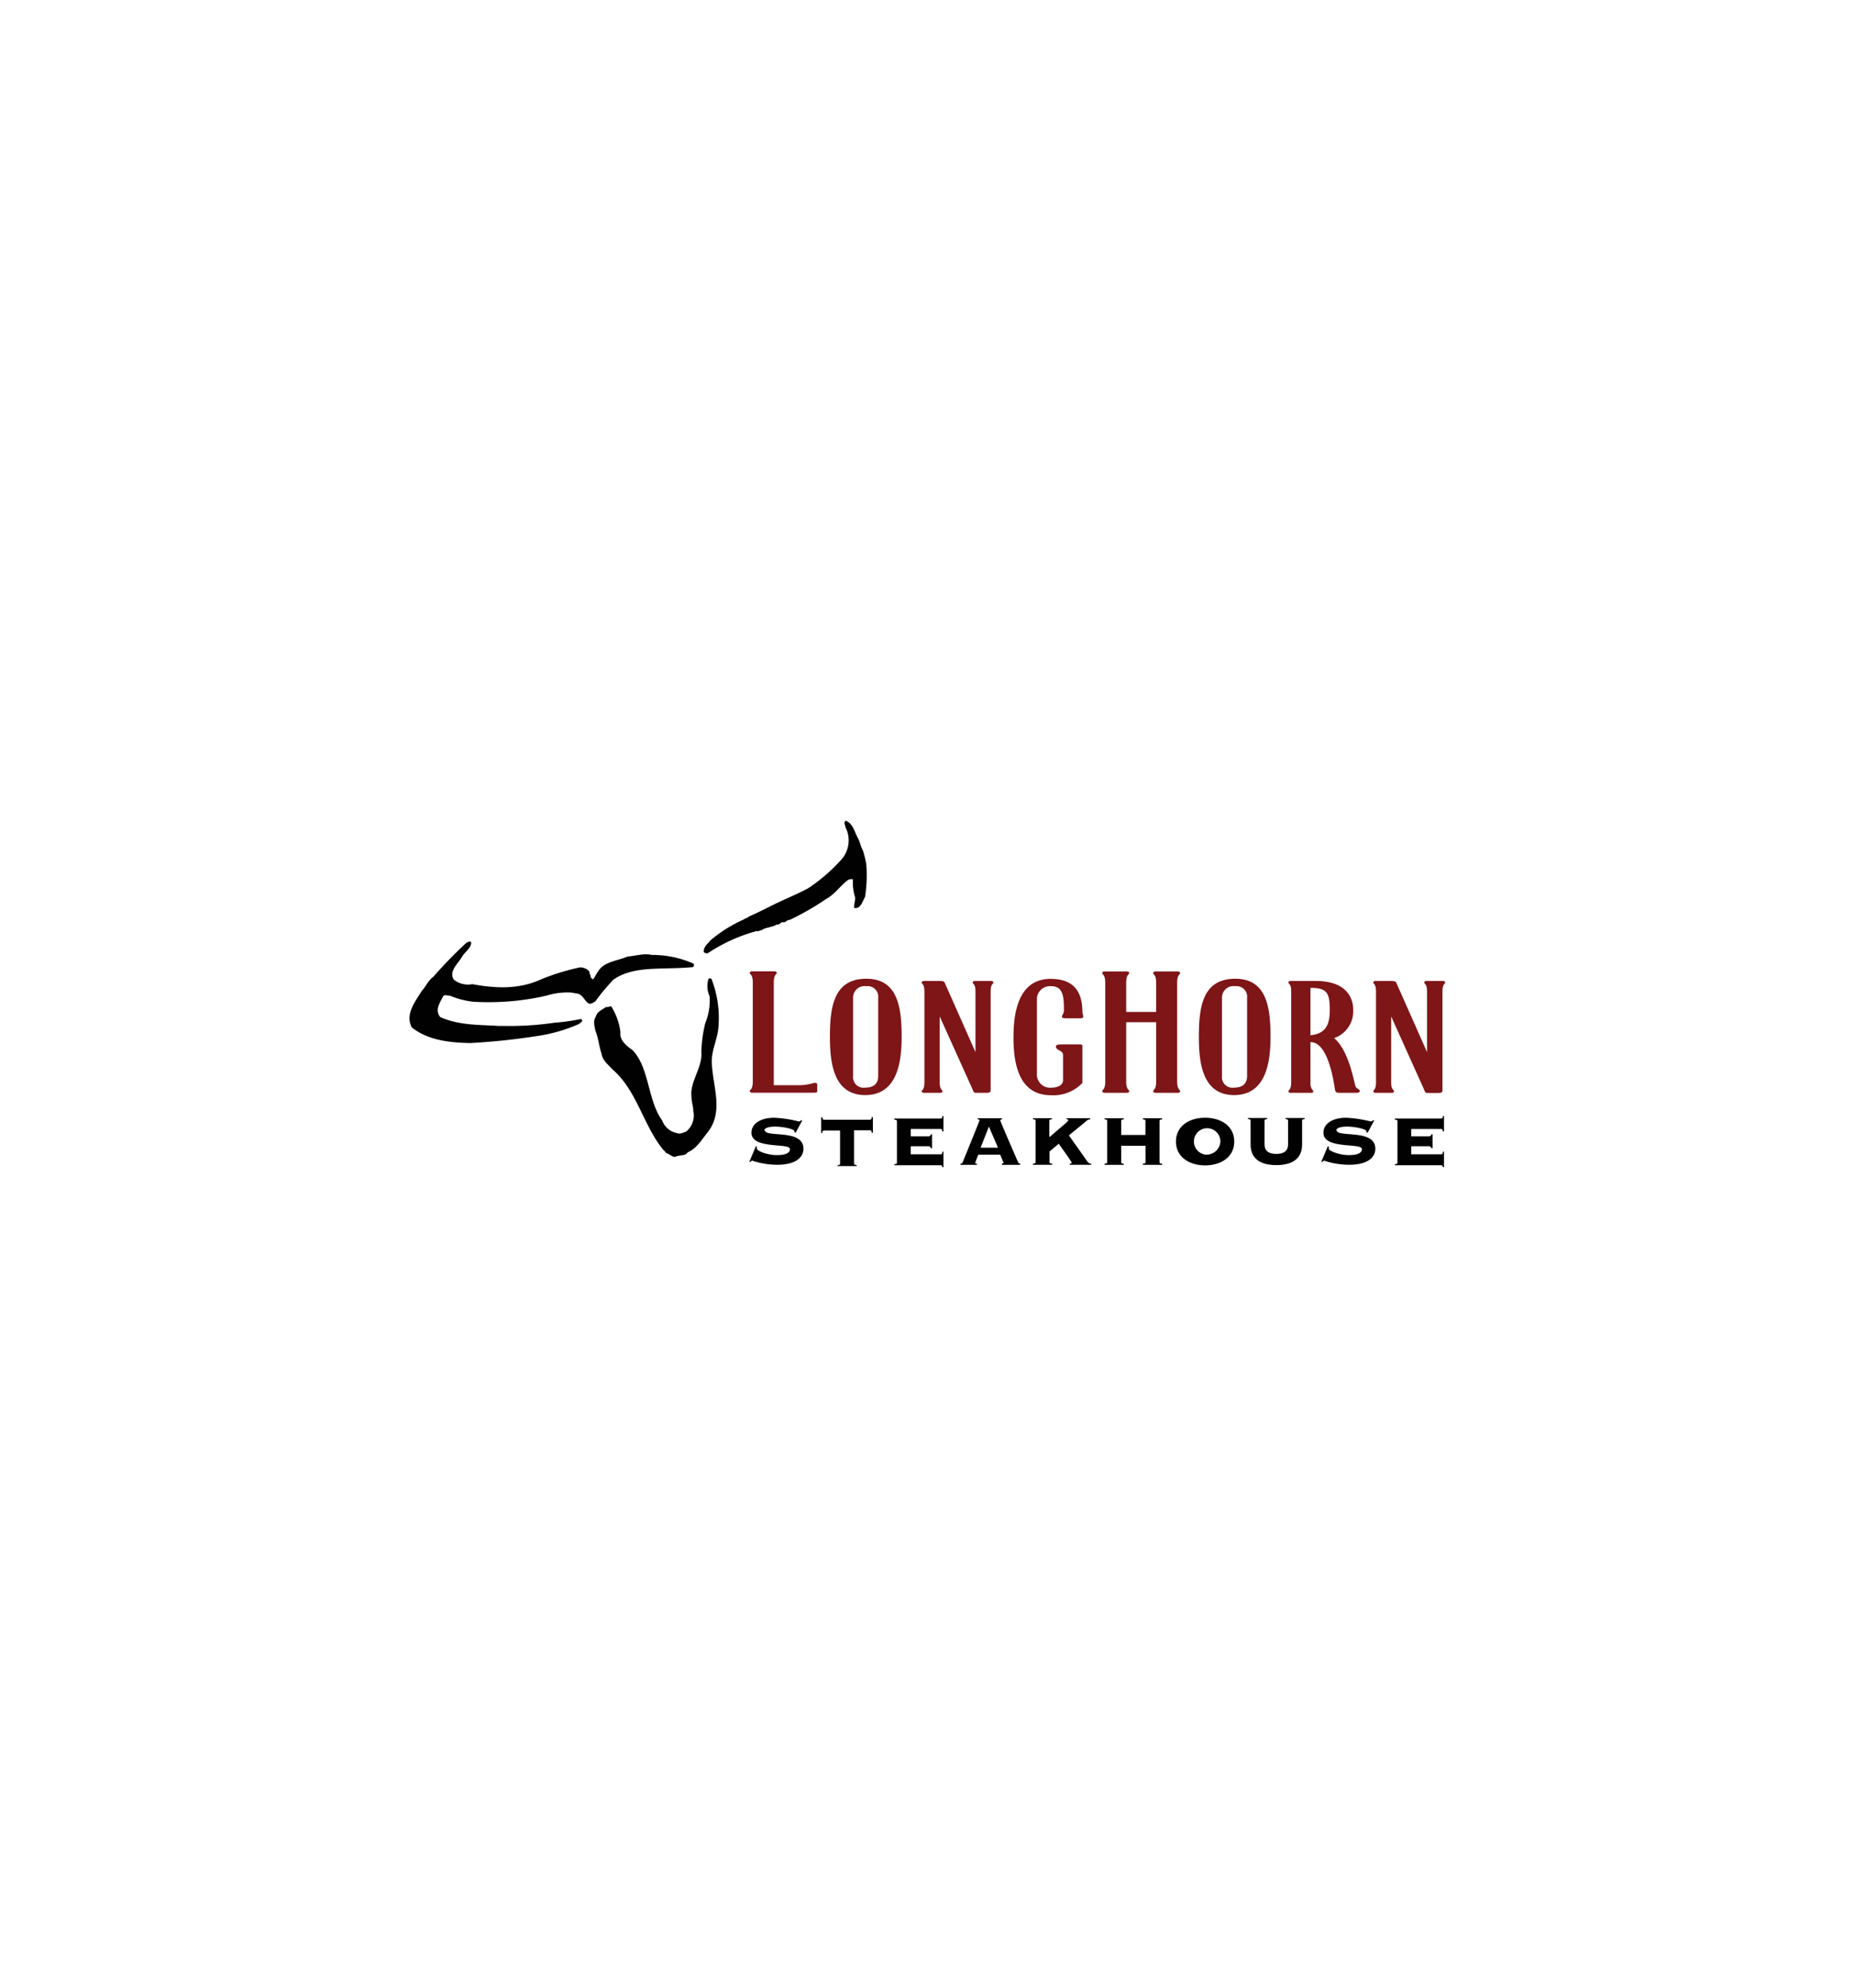 <svg id="Layer_1" data-name="Layer 1" xmlns="http://www.w3.org/2000/svg" viewBox="0 0 280 300"><defs><style>.cls-1{fill:#010101;}.cls-2{fill:#7e1517;}</style></defs><g id="g3347"><g id="g3363"><g id="g3365"><g id="g3685"><path id="path3687" class="cls-1" d="M127.7,124.87a4.37,4.37,0,0,1-.53,4.75,26.4,26.4,0,0,1-5.12,4.45c-1.87,1-4,1.83-5.88,2.8-1,.5-2,1-3.11,1.48,0,.1-.14.05-.13.15a2.12,2.12,0,0,0-.64.29,21.12,21.12,0,0,0-5,3.14c-.43.56-1.08,1-1,1.78.21.14.43.26.68.11a25,25,0,0,1,7-3.21c.2-.13.58,0,.77-.15s.14-.06.19,0c.62-.53,1.7-.46,2.37-.93.39.12.55-.3.89-.35.46.13.68-.39,1.08-.34a41.63,41.63,0,0,0,5.52-3.17c1.24-.67,2.08-1.93,3.21-2.8a1,1,0,0,1,.82-.15,7.27,7.27,0,0,0,.34,2.77c0,.53-.22,1-.16,1.55,1,.19,1.24-1,1.64-1.66a21,21,0,0,0,.19-4.95,17.49,17.49,0,0,0-.48-2c-.35-.61-.47-1.39-.82-2-.49-.94-.78-2.21-1.79-2.55h0c-.45.28,0,.66-.08,1"/></g><g id="g3689"><path id="path3691" class="cls-1" d="M92.37,148.08c1.72-1.43,4.22-1.76,6.32-1.86s4-.06,6-.26c.13-.15.09-.33.11-.49a15.26,15.26,0,0,0-6.36-1.34c-1.17-.28-2.46.15-3.66.24-1.54.66-3.57.77-4.43,2.22-.29.35-.5.9-.78,1.21-.18,0-.19-.22-.37-.26.1-.33-.26-.57-.17-.89a1.85,1.85,0,0,0-1.47-.64,35.48,35.48,0,0,0-5.75,1.76c-3.48,1.62-7,1.4-10.48.77a3.44,3.44,0,0,1-2.8-.69c-.78-1.27.65-2.41,1.24-3.43.43-.76,1.32-1.24,1.4-2.13-.1-.38-.54-.06-.73,0a68,68,0,0,0-5,5.14c-.75.51-1.16,1.53-1.77,2.16-1,1.66-2.5,3.47-1.49,5.47,2.53,2,5.76,2.29,8.8,2.37a100.33,100.33,0,0,0,10.32-1.09,24,24,0,0,0,5.84-1.66,1.93,1.93,0,0,0,.79-.57c0-.13-.06-.26-.2-.31a31.3,31.3,0,0,1-4,.56,46.42,46.42,0,0,1-7.85.48c-.22,0-.49,0-.63,0-3-.18-5.94-.08-8.76-1.33-.89-1.07,0-2.24.44-3.16.28-.28.63-.05,1-.08a13,13,0,0,0,3.51.92,39,39,0,0,0,10.74-.84c0-.06,0-.07.1,0a10.79,10.79,0,0,1,3.64-.56,4.45,4.45,0,0,1,1,.14c1,0,1.27,1,1.91,1.48.4.25.79-.12,1.1-.29a27.45,27.45,0,0,1,2.56-3.09"/></g><g id="g3693"><path id="path3695" class="cls-1" d="M107,147.76a3.59,3.59,0,0,0,.16,2.58,8.86,8.86,0,0,1-.65,4.09,20.53,20.53,0,0,0-.59,4.36c.21,2.37-1.81,4.46-1.48,6.86,0,.68.27,1.35.26,2a3.12,3.12,0,0,1-1.08,3.14c-.4.14-.92.43-1.34.24a3,3,0,0,1-2.27-1.91c-2.23-3.06-1.9-7.92-4.48-10.63-.94-.65-2-1.51-1.83-2.71a9.58,9.58,0,0,0-1.39-3.9c-.25,0-.55.17-.78.11-.58.41-1.39.71-1.54,1.45-.46.63-.19,1.43-.09,2.06.48,1.15.56,2.42.95,3.54.14,1,1,1.66,1.7,2.41,3.65,3.17,4.61,8.4,7.6,12.07a4.69,4.69,0,0,1,.48.52c.47.11.89.63,1.37.55.64-.3,1.47-.07,1.86-.67,1.39-.59,2.17-2,3.12-3.16,2.25-3,.75-6.61.54-10-.22-2.09.94-4,1-6a16.32,16.32,0,0,0-1.06-7,.42.42,0,0,0-.47-.05"/></g><g id="g3705"><path id="path3707" class="cls-2" d="M123.42,163.67c0-.17-.14-.24-.45-.24a7.75,7.75,0,0,1-2.36.36h-3.75V148.26c0-1.2.45-1.2.45-1.4s-.19-.26-.36-.26H113.6c-.18,0-.37.05-.37.26s.46.2.46,1.4v15c0,1.2-.46,1.2-.46,1.39s.19.27.37.27h9.14c.72,0,.68-.05.68-.34Z"/></g><g id="g3709"><path id="path3711" class="cls-2" d="M132.63,162.4c0,.72-.25,1.76-2,1.76a1.59,1.59,0,0,1-1.79-1.76V150.6a1.73,1.73,0,0,1,2-1.75,1.59,1.59,0,0,1,1.79,1.75Zm-1.79-14.68c-5,0-5.5,4.39-5.5,8.8,0,3.9.54,8.76,5.33,8.76s5.5-4.86,5.5-8.76c0-4.41-.54-8.8-5.33-8.8"/></g><g id="g3713"><path id="path3715" class="cls-2" d="M147.28,164.94h1.66c.63,0,.67-.16.67-.43V149.59c0-1.1.42-1.1.42-1.28s-.17-.25-.34-.25h-2.45c-.17,0-.34.05-.34.25s.42.18.42,1.28v9.21l-4.58-10.33c-.08-.28-.21-.41-.75-.41h-2.46c-.16,0-.33.05-.33.25s.41.18.41,1.28v13.82c0,1.1-.41,1.1-.41,1.28s.17.25.33.25H142c.17,0,.33,0,.33-.25s-.41-.18-.41-1.28v-10l5,11.09s.08.45.42.45"/></g><g id="g3717"><path id="path3719" class="cls-2" d="M163.47,163.43v-5.56c0-.2-.13-.24-.42-.24h-2.66c-.34,0-.92,0-.92.31,0,.65,1.08.54,1.08,1.31v3.82c0,.59-.66,1.09-1.75,1.09a2,2,0,0,1-2.2-2.19V150.6a2,2,0,0,1,2.2-1.75c1.75,0,1.88,1.62,1.88,3.53,0,.77-.29.68-.29,1.08,0,.23.37.23.66.23h1.79c.67,0,.75,0,.75-.36,0-.11-.12-.39-.12-.59,0-3-1.25-5-4.79-5-4.54,0-5.62,4.39-5.62,8.8,0,3.9.75,8.76,5.66,8.76a6.07,6.07,0,0,0,4.75-1.85"/></g><g id="g3721"><path id="path3723" class="cls-2" d="M170.18,164.94c.18,0,.36-.05.36-.27s-.46-.19-.46-1.39v-9h4.53v9c0,1.2-.45,1.2-.45,1.39s.18.27.36.27h3.35c.18,0,.36-.05.36-.27s-.45-.19-.45-1.39v-15c0-1.2.45-1.2.45-1.4s-.18-.26-.36-.26h-3.35c-.18,0-.36.05-.36.26s.45.2.45,1.4v4.45h-4.53v-4.45c0-1.2.46-1.2.46-1.4s-.18-.26-.36-.26h-3.35c-.18,0-.37.05-.37.26s.46.2.46,1.4v15c0,1.2-.46,1.2-.46,1.39s.19.27.37.27Z"/></g><g id="g3725"><path id="path3727" class="cls-2" d="M188.34,162.4c0,.72-.25,1.76-2,1.76a1.59,1.59,0,0,1-1.79-1.76V150.6a1.73,1.73,0,0,1,2-1.75,1.59,1.59,0,0,1,1.79,1.75Zm3.54-5.88c0-4.41-.54-8.8-5.33-8.8-5,0-5.49,4.39-5.49,8.8,0,3.9.54,8.76,5.32,8.76s5.5-4.86,5.5-8.76"/></g><g id="g3729"><path id="path3731" class="cls-2" d="M197.91,149.1c2.5,0,2.92.76,2.92,3.33,0,2.23-.59,3.58-2.92,3.82Zm3.71,15.39c.08.45.37.45.83.45h2.29c.29,0,.62,0,.62-.29s-.54-.29-.66-.75c-.25-.76-1-5.35-3.21-7.22a4.29,4.29,0,0,0,2.88-4.25c0-2.05-1.25-4.37-5.63-4.37h-3.83c-.16,0-.33.05-.33.25s.42.18.42,1.28v13.82c0,1.1-.42,1.1-.42,1.28s.17.25.33.25H198c.16,0,.33,0,.33-.25s-.42-.18-.42-1.28v-6.12c2.75-.07,3.58,6.39,3.71,7.2"/></g><g id="g3733"><path id="path3735" class="cls-2" d="M217.89,148.06h-2.46c-.16,0-.33.05-.33.25s.42.18.42,1.28v9.21l-4.58-10.33c-.09-.27-.21-.41-.76-.41h-2.45c-.17,0-.33.05-.33.25s.41.18.41,1.28v13.82c0,1.1-.41,1.1-.41,1.28s.16.25.33.25h2.45c.17,0,.34,0,.34-.25s-.42-.18-.42-1.28v-10l5,11.1s.08.45.42.45h1.66c.62,0,.67-.16.67-.43V149.59c0-1.1.41-1.1.41-1.28s-.16-.25-.33-.25"/></g><g id="g3737"><path id="path3739" class="cls-1" d="M115.41,170.66c0-.3.42-.62,1.65-.62s2.93.37,2.93.71v.14l.17.08,1-1.86-.15-.05a.48.48,0,0,1-.38.2,18.58,18.58,0,0,0-3.71-.56c-2.08,0-3.43.92-3.43,2.26,0,2.57,5.81,1.48,5.81,2.47,0,.59-.64.91-2,.91s-3-.61-3-1a.78.78,0,0,1,0-.29l-.14-.06-1,2.37.17,0c.09-.09.17-.18.29-.18a12,12,0,0,0,3.72.62c3.06,0,4-1.27,4-2.42,0-3.07-5.83-1.62-5.83-2.81"/></g><g id="g3741"><path id="path3743" class="cls-1" d="M131.45,169h-7c-.16,0-.21-.07-.26-.37h-.17V171h.17c0-.31.1-.37.26-.37h2.42v5c0,.12,0,.21-.39.24V176h2.9v-.16c-.35,0-.4-.12-.4-.24v-5h2.43c.16,0,.21.06.25.37h.17V168.6h-.17c0,.3-.09.37-.25.37"/></g><g id="g3745"><path id="path3747" class="cls-1" d="M142.32,173.82c0,.33-.09.4-.25.4h-4.52V173h2.62a.37.37,0,0,1,.42.31h.17V171.2h-.17a.37.37,0,0,1-.42.31h-2.62V170.4h4.52c.16,0,.21.06.25.37h.17v-2.32h-.17c0,.31-.09.37-.25.37h-7V169c.35,0,.39.12.39.24v6.23c0,.11,0,.21-.39.24v.16h7c.16,0,.21.06.25.29h.17v-2.32Z"/></g><g id="g3749"><path id="path3751" class="cls-1" d="M150.72,173.22h-2.63l1.26-3.18m4.33,5.2c-.87-2-2.61-6-2.61-6.12s.1-.17.26-.18v-.16h-3.68v.16c.12,0,.28,0,.28.14s-2.39,5.95-2.51,6.26a.4.4,0,0,1-.36.3v.17h2.49v-.17c-.2,0-.26,0-.26-.13a11.53,11.53,0,0,1,.46-1.23h3.34c0,.18.47,1.15.47,1.2s-.06.15-.26.16v.17h2.78v-.17c-.18,0-.26-.08-.4-.4"/></g><g id="g3753"><path id="path3755" class="cls-1" d="M164.31,175.43l-2.88-4.07,2.45-2c.35-.3.42-.4.78-.43v-.16h-3.58v.16c.16,0,.25,0,.25.18s-1.63,1.43-2.76,2.47h-.1v-2.41c0-.12.05-.21.4-.24v-.16H156v.16c.36,0,.4.12.4.24v6.22c0,.12,0,.22-.4.24v.17h2.91v-.17c-.35,0-.4-.12-.4-.24v-1.6l1.39-1.17c.21.33,1.94,2.68,1.94,2.84s-.1.17-.27.17v.17h3.23v-.17a.45.45,0,0,1-.45-.21"/></g><g id="g3757"><path id="path3759" class="cls-1" d="M172.6,168.94c.35,0,.39.12.39.24v2.12h-3.66v-2.12c0-.12,0-.21.39-.24v-.16h-2.9v.16c.35,0,.39.12.39.24v6.22c0,.12,0,.22-.39.24v.17h2.9v-.17c-.35,0-.39-.12-.39-.24v-2.47H173v2.47c0,.12,0,.22-.39.24v.17h2.9v-.17c-.35,0-.39-.12-.39-.24v-6.22c0-.12,0-.21.39-.24v-.16h-2.9Z"/></g><g id="g3761"><path id="path3763" class="cls-1" d="M182,174.26a2,2,0,1,1,2.31-2,2.09,2.09,0,0,1-2.31,2m0-5.56c-2.4,0-4.4,1.26-4.4,3.59s2,3.6,4.4,3.6,4.4-1.26,4.4-3.6-2-3.59-4.4-3.59"/></g><g id="g3765"><path id="path3767" class="cls-1" d="M201.79,170.66c0-.3.43-.62,1.65-.62s2.93.37,2.93.71v.14l.17.08,1-1.86-.16-.05a.48.48,0,0,1-.38.2,18.43,18.43,0,0,0-3.71-.56c-2.07,0-3.42.92-3.42,2.26,0,2.57,5.81,1.48,5.81,2.47,0,.59-.64.91-2,.91s-3-.61-3-1a1.15,1.15,0,0,1,0-.29l-.14-.06-1,2.37.17,0a.42.42,0,0,1,.28-.18,12.12,12.12,0,0,0,3.72.62c3.06,0,4-1.27,4-2.42,0-3.07-5.84-1.62-5.84-2.81"/></g><g id="g3769"><path id="path3771" class="cls-1" d="M217.91,173.82c0,.33-.09.4-.25.4h-4.53V173h2.63a.38.38,0,0,1,.42.31h.17V171.2h-.17a.38.38,0,0,1-.42.31h-2.63V170.4h4.53c.16,0,.21.06.25.37h.17v-2.32h-.17c0,.31-.09.37-.25.37h-7V169c.35,0,.39.12.39.24v6.23c0,.11,0,.21-.39.24v.16h7c.16,0,.21.06.25.29h.17v-2.32Z"/></g><g id="g3773"><path id="path3775" class="cls-1" d="M194.14,168.9c.35,0,.39.12.39.24v3.58c0,1-.65,1.44-1.77,1.44s-1.78-.41-1.78-1.44v-3.58c0-.12,0-.21.4-.24v-.16h-2.91v.16c.35,0,.4.12.4.24v3.58c0,2.35,1.73,3.13,3.89,3.13s3.89-.78,3.89-3.13v-3.58c0-.12,0-.21.39-.24v-.16h-2.9Z"/></g></g></g></g></svg>